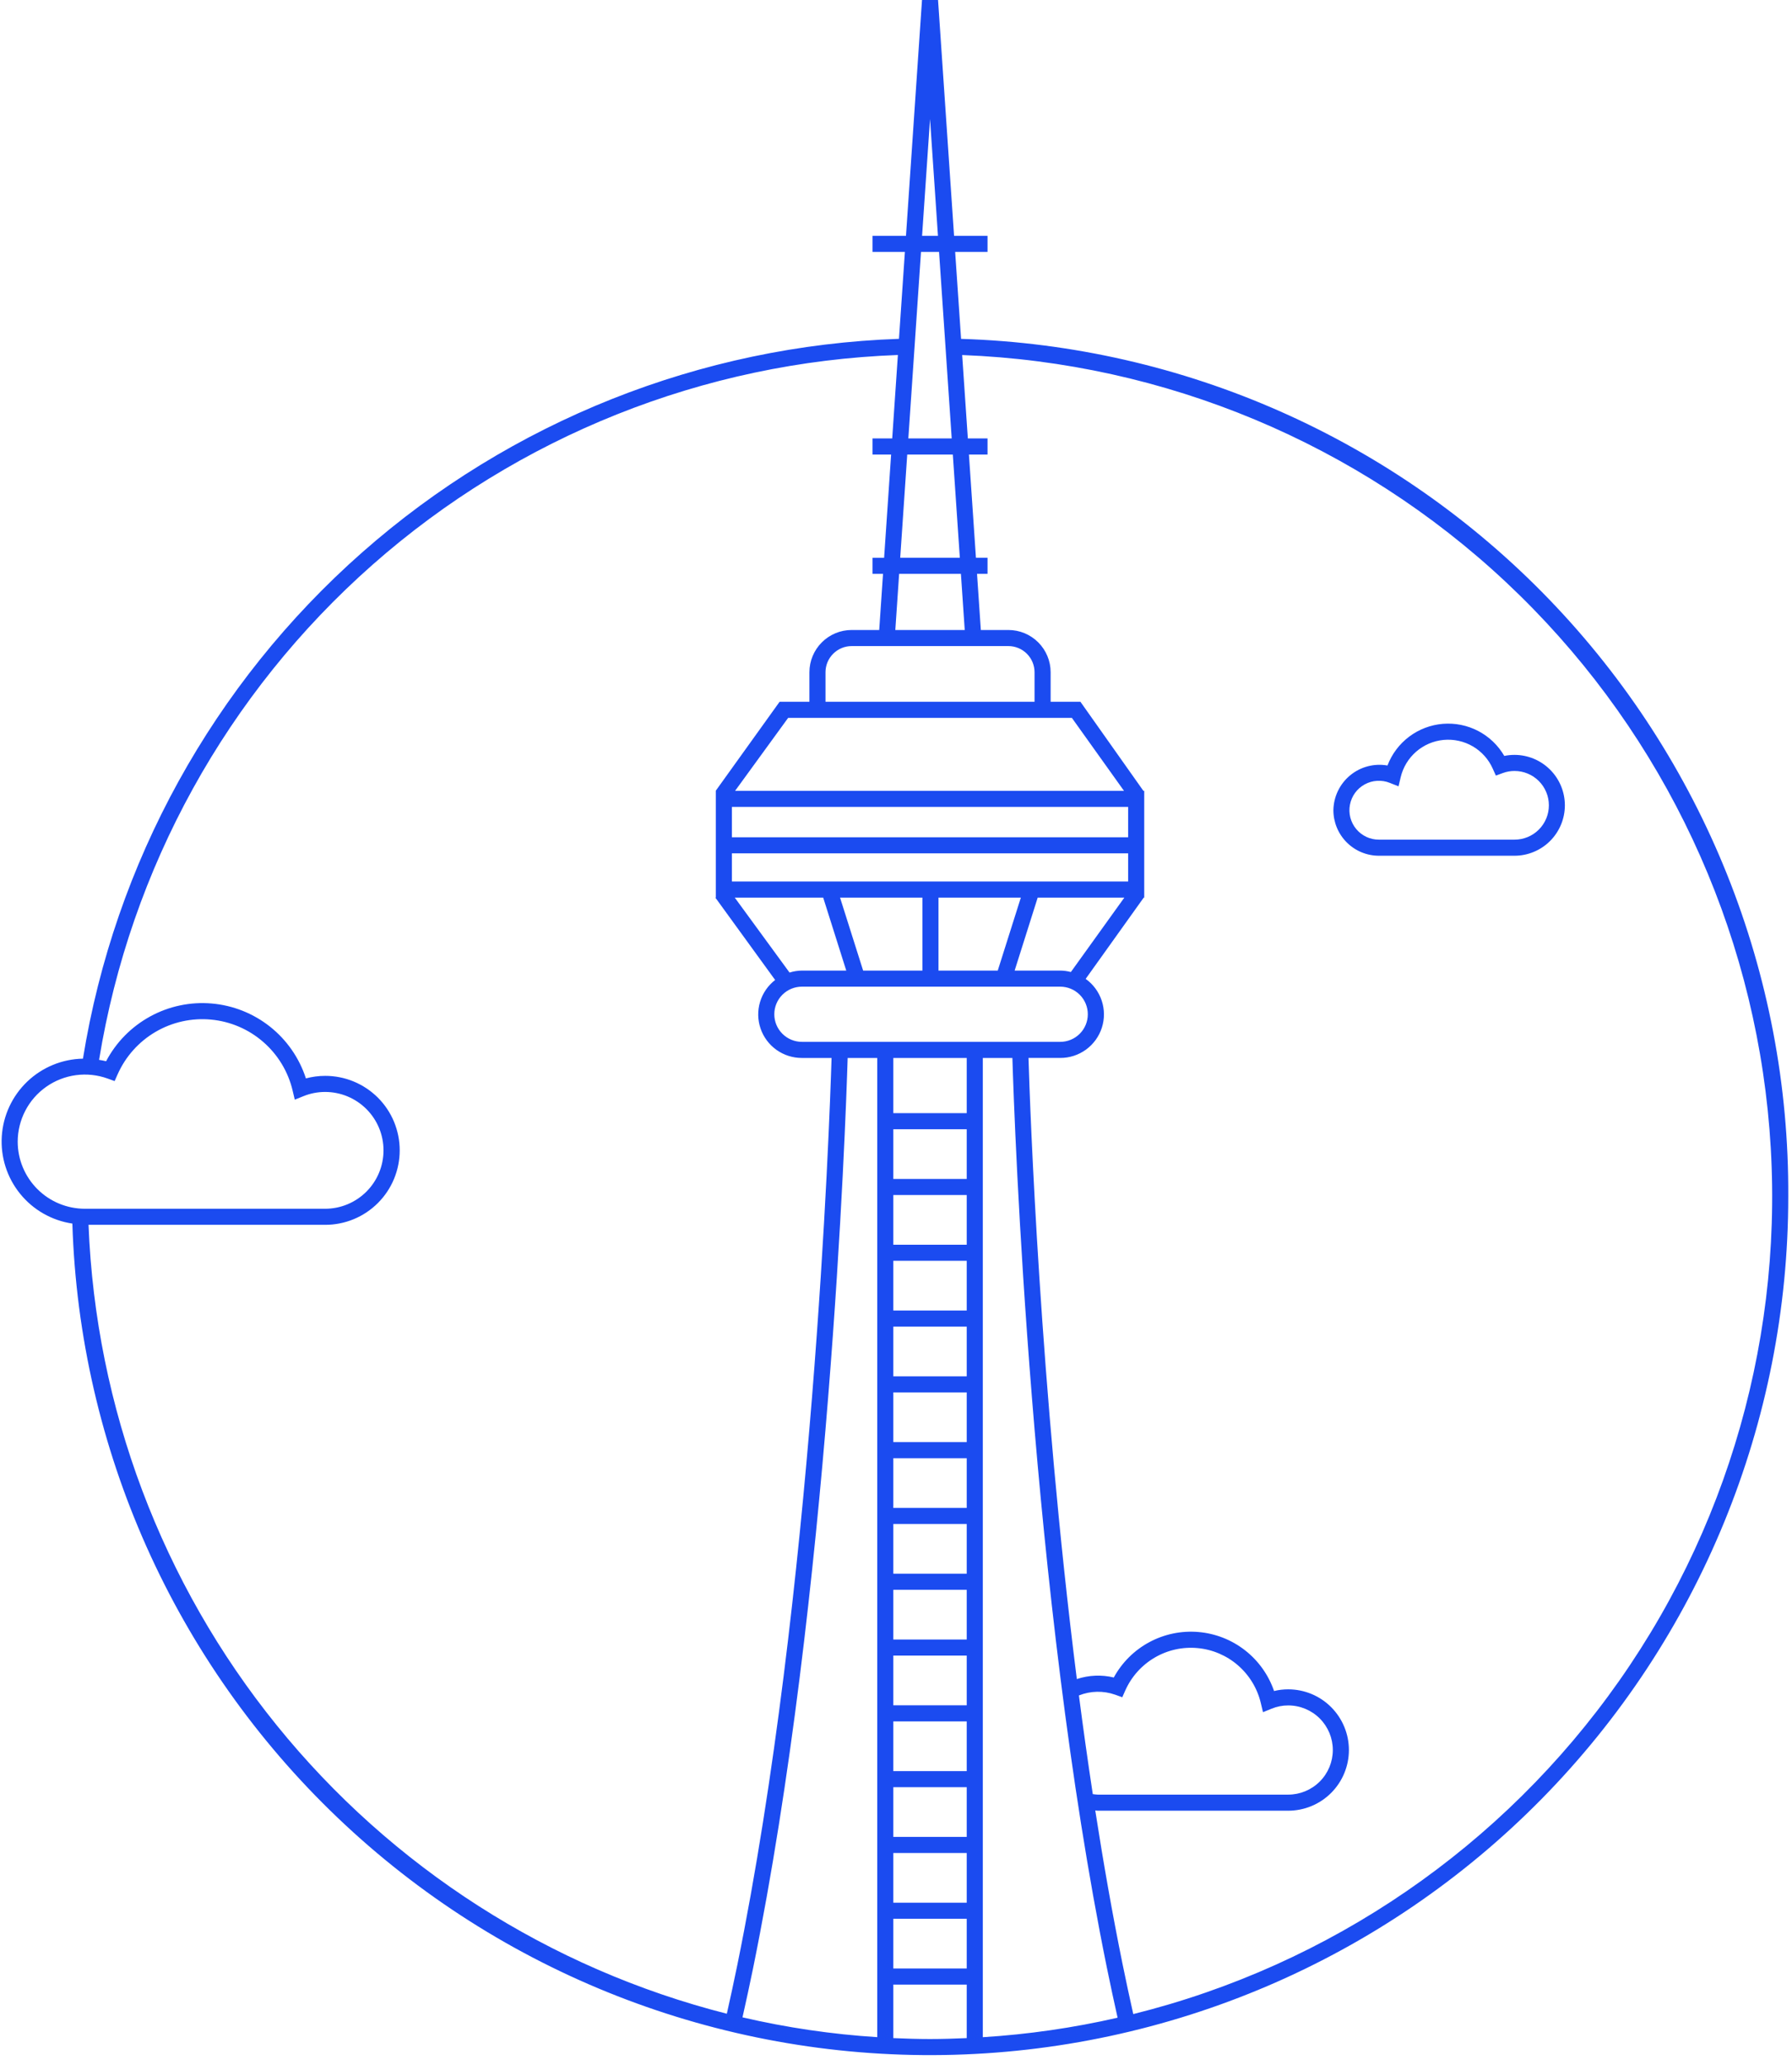 <svg xmlns="http://www.w3.org/2000/svg" width="79" height="91" viewBox="0 0 79 91" fill="none"><path d="M66.769 33.269C66.617 33.269 66.465 33.284 66.316 33.315C66.045 32.847 65.646 32.467 65.167 32.216C64.688 31.966 64.147 31.857 63.608 31.901C63.07 31.945 62.554 32.141 62.122 32.466C61.69 32.791 61.359 33.231 61.167 33.737C60.877 33.686 60.58 33.698 60.295 33.773C60.011 33.848 59.746 33.984 59.52 34.172C59.293 34.359 59.109 34.594 58.982 34.859C58.855 35.124 58.787 35.414 58.782 35.708C58.783 36.24 58.995 36.75 59.371 37.126C59.748 37.503 60.258 37.714 60.79 37.714H66.769C67.357 37.713 67.921 37.478 68.337 37.062C68.753 36.645 68.987 36.08 68.987 35.492C68.987 34.903 68.753 34.338 68.337 33.922C67.921 33.505 67.357 33.27 66.769 33.269ZM66.769 37.005H60.79C60.599 37.006 60.409 36.964 60.236 36.883C60.062 36.801 59.909 36.682 59.787 36.535C59.665 36.387 59.577 36.215 59.529 36.029C59.482 35.843 59.476 35.65 59.513 35.462C59.549 35.274 59.626 35.096 59.739 34.941C59.852 34.787 59.998 34.659 60.166 34.568C60.335 34.476 60.521 34.423 60.712 34.412C60.904 34.401 61.095 34.432 61.272 34.504L61.654 34.655L61.748 34.256C61.852 33.818 62.091 33.423 62.431 33.127C62.771 32.832 63.195 32.651 63.643 32.609C64.092 32.568 64.542 32.668 64.931 32.895C65.319 33.123 65.627 33.467 65.809 33.879L65.945 34.182L66.257 34.067C66.421 34.008 66.594 33.977 66.769 33.978C67.17 33.978 67.555 34.137 67.839 34.421C68.123 34.705 68.282 35.09 68.282 35.492C68.282 35.893 68.123 36.278 67.839 36.562C67.555 36.846 67.17 37.005 66.769 37.005Z" fill="#1B4BF0"></path><path d="M42.369 14.935L42.108 11.103H43.535V10.394H42.06L41.353 -0.008H40.647L39.94 10.394H38.465V11.103H39.892L39.631 14.933C30.889 15.235 22.522 18.564 15.961 24.35C9.4 30.136 5.051 38.021 3.657 46.657C2.741 46.674 1.864 47.035 1.201 47.668C0.538 48.302 0.138 49.161 0.079 50.076C0.02 50.991 0.307 51.895 0.884 52.608C1.46 53.321 2.283 53.791 3.19 53.925C3.501 63.852 7.703 73.258 14.888 80.113C22.074 86.969 31.667 90.724 41.597 90.568C51.527 90.412 60.998 86.358 67.964 79.281C74.931 72.203 78.836 62.669 78.835 52.738C78.89 42.925 75.107 33.479 68.294 26.416C61.481 19.354 52.177 15.233 42.369 14.935ZM41 5.246L41.35 10.394H40.65L41 5.246ZM41.398 11.103L41.956 19.323H40.044L40.602 11.103H41.398ZM47.564 74.721C48.075 74.517 48.644 74.505 49.164 74.689L49.475 74.801L49.609 74.499C49.879 73.894 50.331 73.389 50.903 73.054C51.474 72.719 52.137 72.572 52.796 72.634C53.456 72.695 54.08 72.962 54.579 73.397C55.079 73.832 55.43 74.412 55.583 75.057L55.679 75.459L56.062 75.303C56.293 75.209 56.541 75.16 56.791 75.161C57.312 75.161 57.812 75.368 58.181 75.736C58.55 76.105 58.757 76.605 58.757 77.126C58.757 77.648 58.55 78.148 58.181 78.516C57.812 78.885 57.312 79.092 56.791 79.092H48.394C48.319 79.092 48.248 79.077 48.175 79.07C47.956 77.623 47.751 76.17 47.564 74.721ZM48.794 86.707C48.946 87.457 49.106 88.193 49.269 88.924C47.315 89.371 45.328 89.659 43.327 89.783V46.626H44.631C44.72 49.546 45.454 70.285 48.794 86.707ZM42.618 83.856H39.382V81.665H42.618V83.856ZM42.618 80.956H39.382V78.765H42.618V80.956ZM42.618 78.056H39.382V75.865H42.618V78.056ZM42.618 75.156H39.382V72.965H42.618V75.156ZM42.618 72.256H39.382V70.065H42.618V72.256ZM42.618 69.356H39.382V67.165H42.618V69.356ZM42.618 66.457H39.382V64.266H42.618V66.457ZM42.618 63.557H39.382V61.366H42.618V63.557ZM42.618 60.657H39.382V58.466H42.618V60.657ZM42.618 57.757H39.382V55.566H42.618V57.757ZM42.618 54.857H39.382V52.667H42.618V54.857ZM42.618 51.958H39.382V49.767H42.618V51.958ZM42.618 49.058H39.382V46.626H42.618V49.058ZM38.673 89.781C36.672 89.654 34.686 89.362 32.733 88.908C32.892 88.195 33.05 87.478 33.199 86.746C36.546 70.317 37.28 49.548 37.369 46.626H38.673L38.673 89.781ZM39.382 84.564H42.618V86.755H39.382L39.382 84.564ZM45.321 45.916H35.352C35.029 45.916 34.72 45.788 34.492 45.56C34.263 45.332 34.135 45.023 34.135 44.7C34.135 44.378 34.263 44.068 34.492 43.84C34.72 43.612 35.029 43.484 35.352 43.484H46.74C47.063 43.484 47.372 43.612 47.6 43.84C47.828 44.068 47.956 44.378 47.956 44.7C47.956 45.023 47.828 45.332 47.6 45.56C47.372 45.788 47.063 45.916 46.74 45.916H45.321ZM32.266 38.849V37.609H49.734V38.849L32.266 38.849ZM41.373 42.775V39.558H45.004L43.986 42.775H41.373ZM38.051 42.775L37.033 39.558H40.664V42.775H38.051ZM49.734 36.9H32.266V35.563H49.734L49.734 36.9ZM36.29 39.558L37.307 42.775H35.352C35.167 42.778 34.983 42.807 34.807 42.863L32.391 39.558H36.29ZM46.74 42.775H44.73L45.747 39.558H49.567L47.209 42.839C47.056 42.798 46.899 42.777 46.74 42.775ZM32.406 34.854L34.746 31.637H47.253L49.551 34.854H32.406ZM45.608 30.928H36.392V29.627C36.392 29.321 36.514 29.028 36.73 28.812C36.946 28.596 37.239 28.474 37.545 28.474H44.455C44.761 28.474 45.054 28.596 45.27 28.812C45.486 29.028 45.608 29.321 45.608 29.627V30.928ZM39.47 27.765L39.638 25.291H42.362L42.53 27.765H39.47ZM39.686 24.581L39.995 20.032H42.005L42.314 24.581H39.686ZM0.78 50.315C0.781 49.84 0.896 49.373 1.115 48.952C1.334 48.53 1.651 48.168 2.04 47.895C2.428 47.623 2.877 47.447 3.347 47.384C3.818 47.321 4.296 47.372 4.743 47.533L5.053 47.645L5.187 47.344C5.535 46.562 6.119 45.909 6.857 45.477C7.595 45.045 8.45 44.855 9.302 44.935C10.153 45.014 10.959 45.358 11.604 45.92C12.25 46.481 12.703 47.23 12.9 48.062L12.995 48.464L13.378 48.31C13.681 48.187 14.006 48.124 14.333 48.124C15.016 48.124 15.67 48.395 16.153 48.878C16.636 49.361 16.907 50.015 16.907 50.698C16.907 51.38 16.636 52.035 16.153 52.518C15.67 53 15.016 53.272 14.333 53.272H3.736C2.953 53.27 2.201 52.959 1.647 52.404C1.093 51.85 0.781 51.099 0.78 50.315ZM3.903 53.98H14.333C14.765 53.981 15.192 53.897 15.591 53.732C15.99 53.568 16.352 53.326 16.658 53.021C16.963 52.716 17.206 52.354 17.371 51.955C17.536 51.557 17.621 51.129 17.621 50.698C17.621 50.266 17.536 49.839 17.371 49.44C17.206 49.041 16.963 48.679 16.658 48.374C16.352 48.07 15.99 47.828 15.591 47.663C15.192 47.499 14.765 47.414 14.333 47.415C14.047 47.415 13.762 47.453 13.486 47.527C13.195 46.629 12.646 45.837 11.908 45.25C11.169 44.663 10.273 44.306 9.333 44.226C8.393 44.145 7.45 44.343 6.622 44.796C5.793 45.249 5.117 45.935 4.678 46.77C4.576 46.743 4.472 46.728 4.368 46.71C5.746 38.261 10.006 30.55 16.426 24.887C22.846 19.224 31.028 15.958 39.583 15.645L39.333 19.323H38.465V20.032H39.285L38.976 24.582H38.465V25.291H38.928L38.76 27.765H37.545C37.051 27.765 36.578 27.961 36.229 28.311C35.88 28.66 35.683 29.133 35.683 29.627V30.928H34.369L31.551 34.854H31.557V39.558H31.535L34.172 43.19C33.854 43.435 33.622 43.773 33.507 44.157C33.391 44.541 33.4 44.952 33.53 45.331C33.66 45.71 33.906 46.039 34.233 46.271C34.559 46.503 34.951 46.627 35.352 46.626H36.659C36.569 49.573 35.835 70.25 32.504 86.604C32.356 87.33 32.2 88.042 32.042 88.749C24.23 86.762 17.27 82.303 12.2 76.037C7.129 69.772 4.218 62.035 3.903 53.98ZM39.382 89.823V87.464H42.618V89.823C42.081 89.846 41.543 89.864 41 89.864C40.458 89.864 39.919 89.846 39.382 89.823ZM49.96 88.764C49.798 88.04 49.64 87.309 49.489 86.566C49.042 84.368 48.642 82.091 48.284 79.79C48.321 79.792 48.356 79.801 48.394 79.801H56.791C57.5 79.801 58.181 79.519 58.682 79.018C59.184 78.516 59.466 77.836 59.466 77.126C59.466 76.417 59.184 75.737 58.682 75.235C58.181 74.733 57.5 74.452 56.791 74.452C56.581 74.451 56.371 74.476 56.167 74.526C55.922 73.815 55.477 73.191 54.884 72.729C54.291 72.267 53.577 71.988 52.828 71.925C52.079 71.862 51.328 72.017 50.666 72.374C50.005 72.729 49.461 73.27 49.101 73.93C48.562 73.8 47.998 73.825 47.472 73.999C45.843 61.097 45.408 48.843 45.341 46.625H46.74C47.148 46.627 47.545 46.498 47.875 46.259C48.205 46.019 48.45 45.681 48.575 45.293C48.7 44.905 48.698 44.487 48.569 44.1C48.441 43.714 48.193 43.377 47.861 43.141L50.422 39.558H50.443V34.854H50.406L47.63 30.928H46.317V29.627C46.317 29.133 46.12 28.66 45.771 28.31C45.422 27.961 44.949 27.765 44.455 27.765H43.24L43.072 25.291H43.535V24.581H43.024L42.715 20.032H43.535V19.323H42.667L42.417 15.647C51.353 15.987 59.865 19.541 66.39 25.656C72.915 31.771 77.013 40.036 77.93 48.931C78.848 57.826 76.524 66.753 71.385 74.071C66.246 81.39 58.639 86.607 49.96 88.764Z" fill="#1B4BF0"></path></svg>